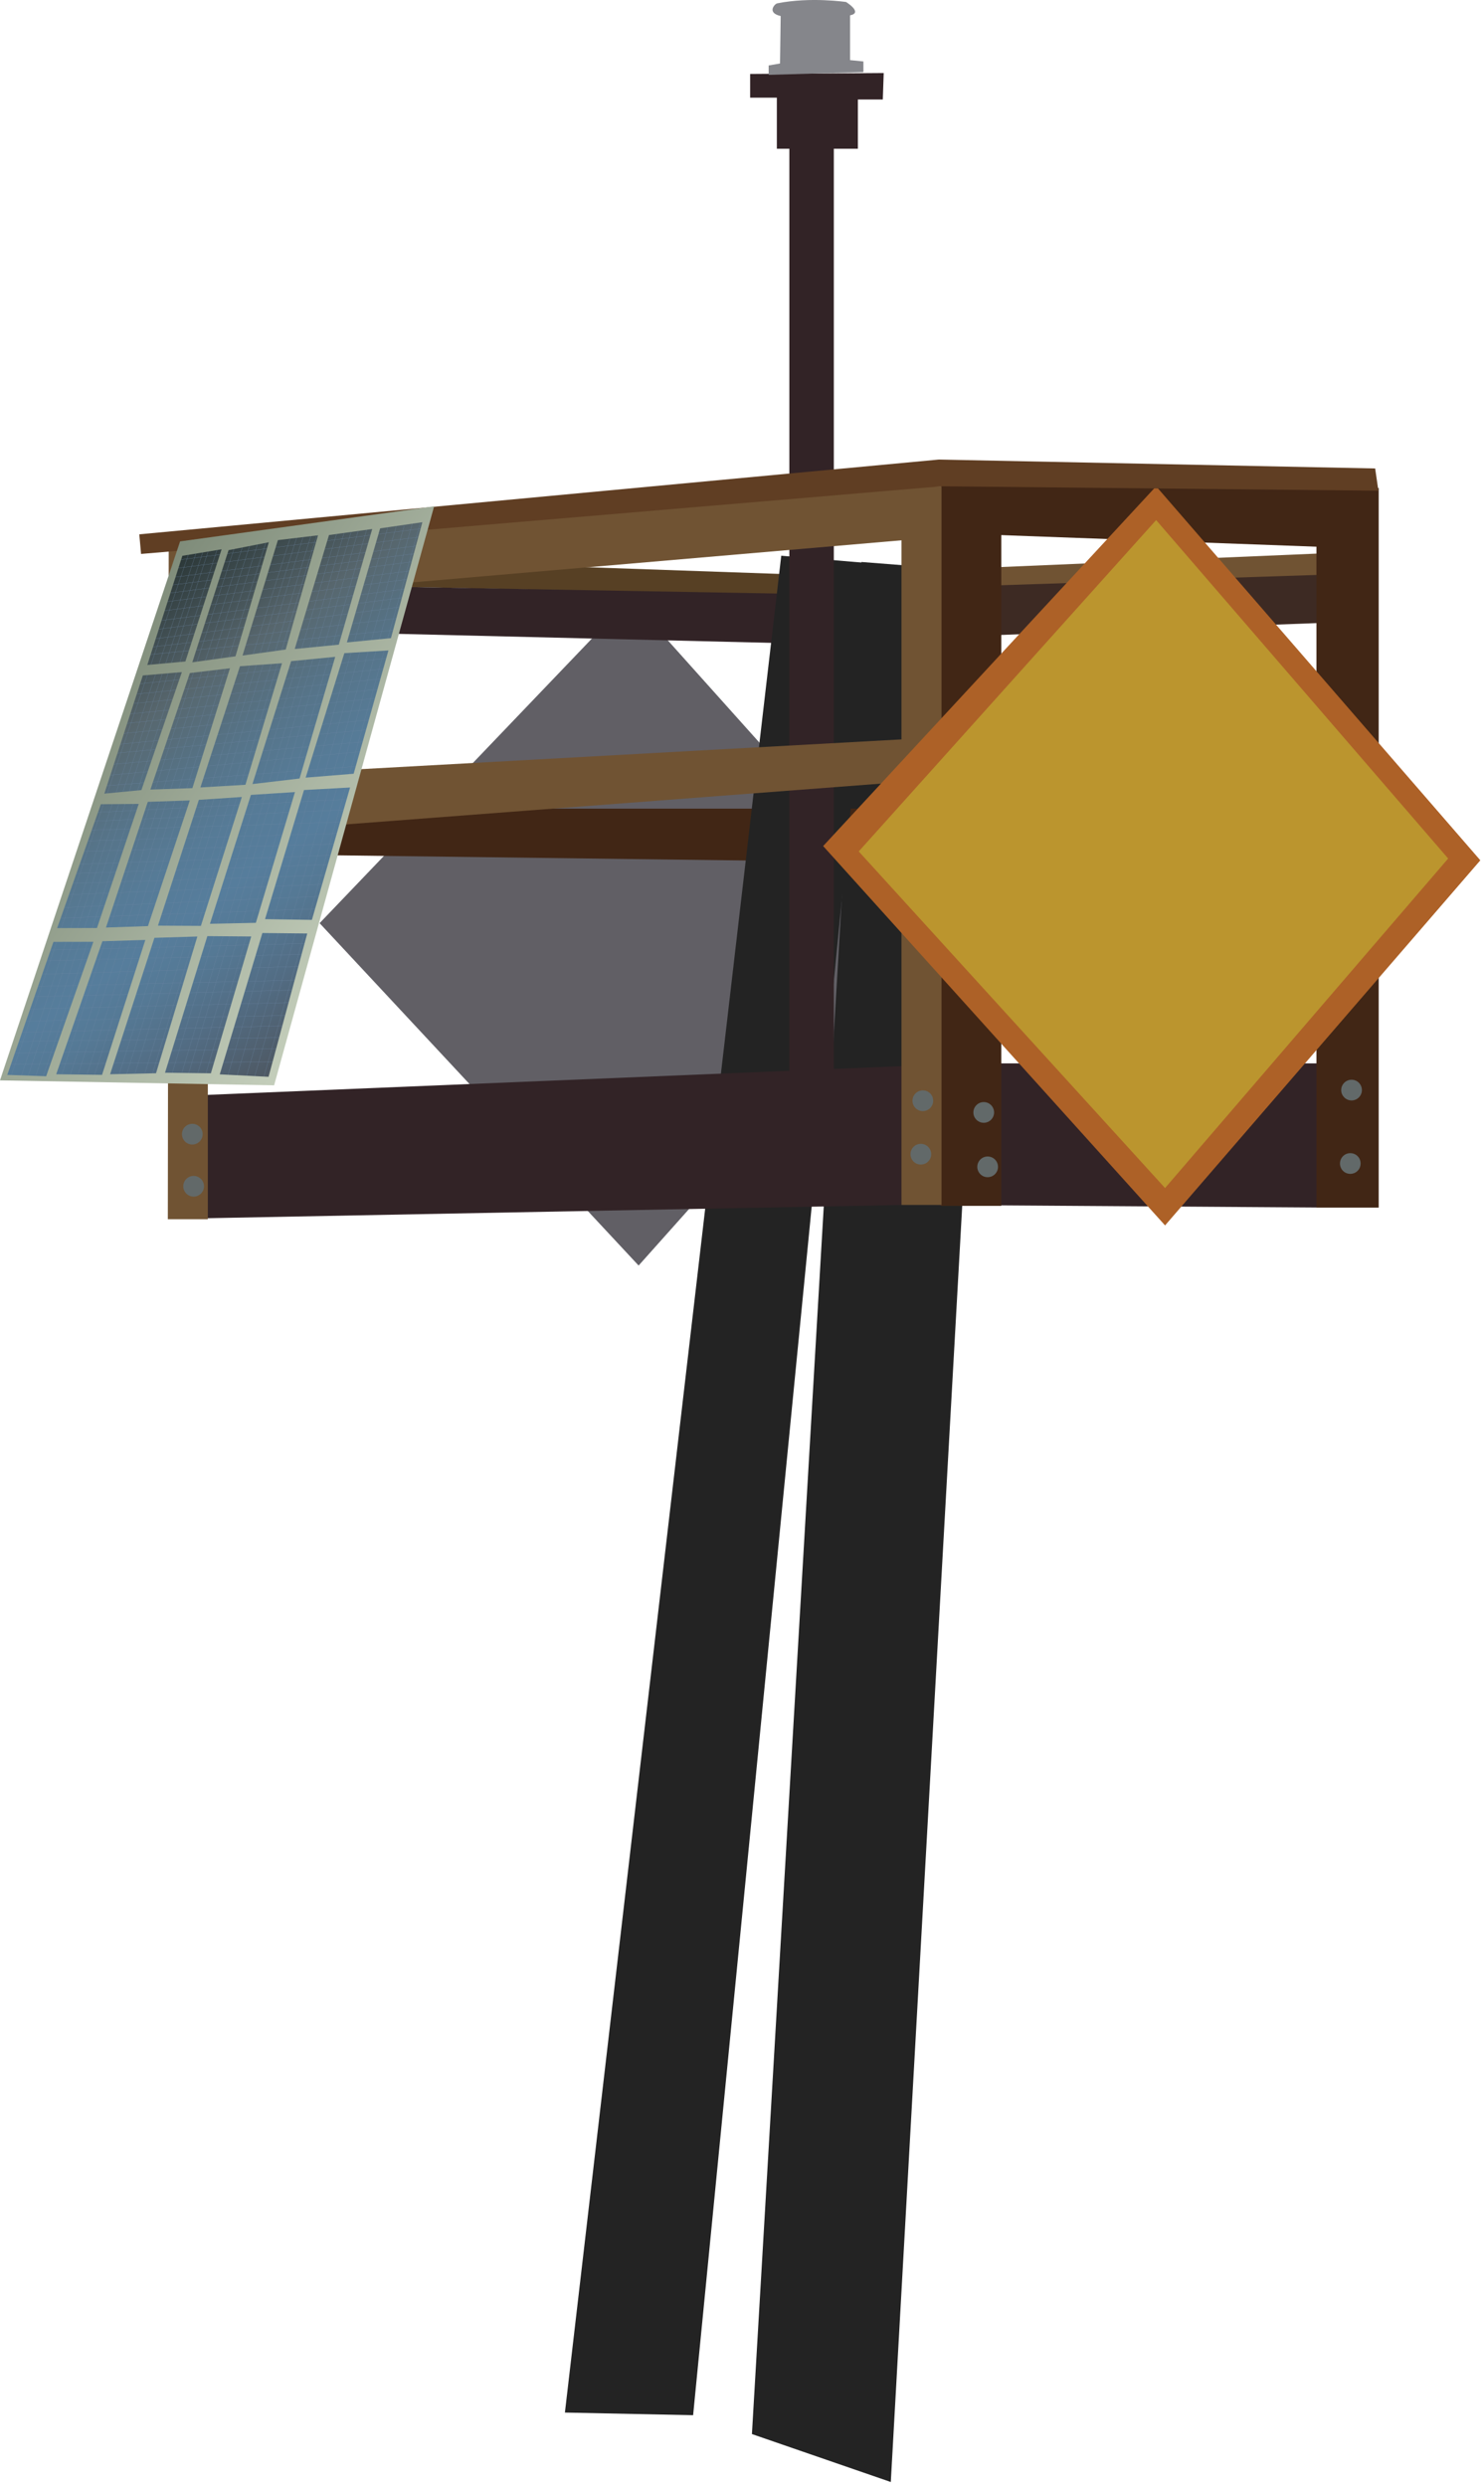 
        <svg xmlns:rdf="http://www.w3.org/1999/02/22-rdf-syntax-ns#" xmlns="http://www.w3.org/2000/svg" xmlns:cc="http://creativecommons.org/ns#" xmlns:xlink="http://www.w3.org/1999/xlink" xmlns:dc="http://purl.org/dc/elements/1.1/" x="0px" y="0px" width="299" height="501" viewBox="0 0 299 501" xml:space="preserve">
            <title>Piling with solar powered light</title>
            <desc xmlns:ian_image_library="https://ian.umces.edu/media-library/">
                <ian_image_library:title>Piling with solar powered light</ian_image_library:title>
                <ian_image_library:descr>Illustration of piling with solar powered light</ian_image_library:descr>
                <ian_image_library:scene>
                    <ian_image_library:contains>science, scientific, research, experimental, test, structure, piling, solar, powered, light, pier, dock</ian_image_library:contains>
                    <ian_image_library:when>2009-04-10</ian_image_library:when>
                </ian_image_library:scene>
            </desc>
            
 <defs></defs>
 <polygon points="126.99 120.56 187.92 188.56 128.67 254.94 64.395 185.97" fill="#615F65"/>
 <polygon points="175.54 116.26 113.42 114.1 84.477 114.1 82.32 118.26 175.12 120.2" fill="#574024"/>
 <polygon points="79.373 127.67 171.28 129.89 175.12 119.9 82.32 118.26" fill="#322326"/>
 <polygon points="266.31 115.9 266.3 111.48 179.36 115.18 180.17 119.51" fill="#705333"/>
 <polygon points="265.86 125.5 178.41 128.78 177.32 118.69 265.58 115.81" fill="#3D2A23"/>
 <polygon points="173.57 113.21 151.5 490.34 179.48 500 201.01 115.36" fill="#232323"/>
 <polygon points="66.663 172.29 175.54 173.67 175.16 162.9 108.52 162.9 70.922 163.62" fill="#412615"/>
 <polygon points="139.65 486.54 113.82 486.01 157.41 111.95 176.25 113.55" fill="#232323"/>
 <polygon points="39.453 220.66 41.087 245.42 181.63 242.74 182.18 214.75" fill="#322326"/>
 <polygon points="159.04 29.065 159.04 216 168 216 168 28.709" fill="#322326"/>
 <polygon points="188.64 242.74 267.75 243.27 265.57 214.22 200.81 214.22" fill="#322326"/>
 <polygon points="182.35 148.91 181.98 157.52 68.976 166.13 71.567 155.01" fill="#705333"/>
 <polygon points="201.37 96.162 266.31 97.363 265.96 110.16 200.65 107.76" fill="#412615"/>
 <rect y="98.313" x="265.24" height="144.96" width="12.543" fill="#412615"/>
 <rect y="96.879" x="189.53" height="146.04" width="12.21" fill="#412615"/>
 <rect y="97.963" x="181.63" height="144.77" width="8.073" fill="#705333"/>
 <polygon points="41.877 245.61 33.815 245.61 33.993 110.61 41.877 111.02" fill="#705333"/>
 <polygon points="232.94 97.963 298.26 173.31 234.74 246.86 165.85 170.44" fill="#AD6127"/>
 <polygon points="232.94 104.77 291.78 172.95 234.74 239.33 173.02 171.52" fill="#BB952E"/>
 <polygon points="151.14 14.898 151.14 19.674 156.52 19.674 156.52 29.966 172.85 29.966 172.85 20.042 177.87 20.042 178.05 14.715" fill="#322326"/>
 <path d="m154.87 15.077v-1.891l2.29-.395.134-9.558c-2.958-.673-1.09-2.558-.679-2.558 6.728-1.346 13.855-.267 13.855-.267s3.492 2.152.801 2.686v9.018l2.691.267v2.152l-19.08.546z" fill="#85868B"/>
 <path d="m200.29 224.1c0 1.151-.934 2.085-2.079 2.085-1.156 0-2.091-.934-2.091-2.085s.935-2.085 2.091-2.085c1.15 0 2.08.93 2.08 2.08z" fill="#626969"/>
 <path d="m201.08 235.06c0 1.151-.935 2.085-2.091 2.085-1.146 0-2.079-.934-2.079-2.085s.934-2.085 2.079-2.085c1.15 0 2.09.93 2.09 2.08z" fill="#626969"/>
 <path d="m187.62 232.51c0 1.157-.935 2.091-2.091 2.091s-2.079-.934-2.079-2.091c0-1.151.923-2.085 2.079-2.085s2.09.94 2.09 2.09z" fill="#626969"/>
 <path d="m188.02 221.75c0 1.146-.935 2.085-2.091 2.085-1.146 0-2.079-.939-2.079-2.085 0-1.156.934-2.09 2.079-2.09 1.16-.01 2.09.92 2.09 2.08z" fill="#626969"/>
 <path d="m40.832 228.48c0 1.146-.934 2.085-2.091 2.085-1.156 0-2.079-.939-2.079-2.085 0-1.157.923-2.085 2.079-2.085 1.157-.01 2.091.92 2.091 2.08z" fill="#626969"/>
 <path d="m41.099 238.97c0 1.151-.934 2.09-2.09 2.09-1.146 0-2.08-.939-2.08-2.09s.934-2.085 2.08-2.085c1.156 0 2.09.94 2.09 2.09z" fill="#626969"/>
 <path d="m274.4 219.6c0 1.146-.935 2.085-2.08 2.085s-2.09-.939-2.09-2.085c0-1.156.944-2.09 2.09-2.09s2.08.93 2.08 2.09z" fill="#626969"/>
 <path d="m274.14 234.39c0 1.157-.923 2.085-2.09 2.085-1.146 0-2.068-.928-2.068-2.085 0-1.151.923-2.085 2.068-2.085 1.16-.01 2.09.92 2.09 2.07z" fill="#626969"/>
 <polygon points="183.06 108.72 183.43 97.963 85.7 106.38 82.965 117.33" fill="#705333"/>
 <polygon points="28.422 111.59 28.066 107.64 189.17 92.576 277.07 94.372 277.72 98.853 189.7 97.963" fill="#603E23"/>
 <linearGradient id="ian_symbols_a95b40cba991ab642583815da36237fc" y2="105.94" gradientUnits="userSpaceOnUse" x2="-665.42" gradientTransform="matrix(-.997 -.078 -.078 .997 -637.6 -33.534)" y1="180.76" x1="-728.2">
  <stop stop-color="#4D5660" offset="0"/>
  <stop stop-color="#4E5964" offset=".017"/>
  <stop stop-color="#526C83" offset=".161"/>
  <stop stop-color="#557995" offset=".284"/>
  <stop stop-color="#567D9C" offset=".371"/>
  <stop stop-color="#567B97" offset=".478"/>
  <stop stop-color="#567489" offset=".602"/>
  <stop stop-color="#576972" offset=".734"/>
  <stop stop-color="#57666D" offset=".758"/>
  <stop stop-color="#283434" offset="1"/>
 </linearGradient>
 <polygon points="55.11 217.2 86.768 103.97 36.829 110.23 .634 217.23" fill="url(#ian_symbols_a95b40cba991ab642583815da36237fc)"/>
 <line y2="106.38" x1="36.506" x2="85.645" stroke="#6B85A2" y1="112.73" stroke-width=".041" fill="none"/>
 <line y2="108.16" x1="35.417" x2="84.566" stroke="#6B85A2" y1="114.5" stroke-width=".041" fill="none"/>
 <line y2="109.97" x1="34.727" x2="83.866" stroke="#6B85A2" y1="116.33" stroke-width=".041" fill="none"/>
 <line y2="111.53" x1="34.46" x2="83.599" stroke="#6B85A2" y1="117.88" stroke-width=".041" fill="none"/>
 <line y2="113.1" x1="34.382" x2="83.532" stroke="#6B85A2" y1="119.45" stroke-width=".041" fill="none"/>
 <line y2="114.95" x1="33.393" x2="83.032" stroke="#6B85A2" y1="121.24" stroke-width=".041" fill="none"/>
 <line y2="116.72" x1="32.803" x2="81.953" stroke="#6B85A2" y1="123.07" stroke-width=".041" fill="none"/>
 <line y2="118.61" x1="32.103" x2="81.864" stroke="#6B85A2" y1="125.05" stroke-width=".041" fill="none"/>
 <line y2="120.41" x1="31.825" x2="80.974" stroke="#6B85A2" y1="126.76" stroke-width=".041" fill="none"/>
 <line y2="122.27" x1="30.924" x2="80.685" stroke="#6B85A2" y1="128.72" stroke-width=".041" fill="none"/>
 <line y2="124.5" x1="30.246" x2="80.674" stroke="#6B85A2" y1="130.38" stroke-width=".041" fill="none"/>
 <line y2="126.95" x1="30.112" x2="79.317" stroke="#6B85A2" y1="131.87" stroke-width=".041" fill="none"/>
 <line y2="132.6" x1="28.233" x2="78.183" stroke="#6B85A2" y1="137.73" stroke-width=".041" fill="none"/>
 <line y2="134.73" x1="27.333" x2="77.483" stroke="#6B85A2" y1="139.84" stroke-width=".041" fill="none"/>
 <line y2="136.74" x1="27.032" x2="76.982" stroke="#6B85A2" y1="141.71" stroke-width=".041" fill="none"/>
 <line y2="138.87" x1="25.998" x2="76.137" stroke="#6B85A2" y1="143.83" stroke-width=".041" fill="none"/>
 <line y2="140.7" x1="24.997" x2="75.459" stroke="#6B85A2" y1="145.77" stroke-width=".041" fill="none"/>
 <line y2="142.85" x1="24.608" x2="74.947" stroke="#6B85A2" y1="147.78" stroke-width=".041" fill="none"/>
 <line y2="145.02" x1="23.997" x2="74.681" stroke="#6B85A2" y1="149.93" stroke-width=".041" fill="none"/>
 <line y2="147.01" x1="23.218" x2="74.091" stroke="#6B85A2" y1="151.74" stroke-width=".041" fill="none"/>
 <line y2="149.44" x1="22.295" x2="73.157" stroke="#6B85A2" y1="154.01" stroke-width=".041" fill="none"/>
 <line y2="151.43" x1="21.906" x2="72.579" stroke="#6B85A2" y1="156.18" stroke-width=".041" fill="none"/>
 <line y2="154.37" x1="21.094" x2="72.034" stroke="#6B85A2" y1="158.3" stroke-width=".041" fill="none"/>
 <line y2="160.99" x1="19.438" x2="70.311" stroke="#6B85A2" y1="163.66" stroke-width=".041" fill="none"/>
 <line y2="163.12" x1="18.781" x2="69.61" stroke="#6B85A2" y1="165.44" stroke-width=".041" fill="none"/>
 <line y2="165.58" x1="17.758" x2="68.887" stroke="#6B85A2" y1="167.26" stroke-width=".041" fill="none"/>
 <line y2="167.88" x1="17.258" x2="68.275" stroke="#6B85A2" y1="169.42" stroke-width=".041" fill="none"/>
 <line y2="170.02" x1="16.668" x2="67.575" stroke="#6B85A2" y1="171.52" stroke-width=".041" fill="none"/>
 <line y2="172.29" x1="15.323" x2="66.663" stroke="#6B85A2" y1="174.11" stroke-width=".041" fill="none"/>
 <line y2="174.14" x1="15.034" x2="66.274" stroke="#6B85A2" y1="175.97" stroke-width=".041" fill="none"/>
 <line y2="176.31" x1="14.233" x2="65.874" stroke="#6B85A2" y1="177.95" stroke-width=".041" fill="none"/>
 <line y2="178.14" x1="13.521" x2="65.184" stroke="#6B85A2" y1="180.23" stroke-width=".041" fill="none"/>
 <line y2="180.56" x1="12.699" x2="64.261" stroke="#6B85A2" y1="182.83" stroke-width=".041" fill="none"/>
 <line y2="183.07" x1="11.998" x2="64.039" stroke="#6B85A2" y1="184.96" stroke-width=".041" fill="none"/>
 <line y2="190.06" x1="9.896" x2="61.515" stroke="#6B85A2" y1="191.38" stroke-width=".041" fill="none"/>
 <line y2="192.24" x1="9.285" x2="61.103" stroke="#6B85A2" y1="193.53" stroke-width=".041" fill="none"/>
 <line y2="194.67" x1="8.251" x2="60.28" stroke="#6B85A2" y1="196.25" stroke-width=".041" fill="none"/>
 <line y2="197.44" x1="7.439" x2="59.546" stroke="#6B85A2" y1="198.7" stroke-width=".041" fill="none"/>
 <line y2="199.45" x1="6.516" x2="59.157" stroke="#6B85A2" y1="200.79" stroke-width=".041" fill="none"/>
 <line y2="201.96" x1="5.815" x2="58.935" stroke="#6B85A2" y1="203.26" stroke-width=".041" fill="none"/>
 <line y2="204.55" x1="4.993" x2="58.012" stroke="#6B85A2" y1="205.7" stroke-width=".041" fill="none"/>
 <line y2="206.65" x1="4.081" x2="57.011" stroke="#6B85A2" y1="207.97" stroke-width=".041" fill="none"/>
 <line y2="209.01" x1="3.592" x2="56.789" stroke="#6B85A2" y1="209.81" stroke-width=".041" fill="none"/>
 <line y2="211.25" x1="2.88" x2="55.688" stroke="#6B85A2" y1="212.11" stroke-width=".041" fill="none"/>
 <line y2="213.89" x1="1.979" x2="55.265" stroke="#6B85A2" y1="214.38" stroke-width=".041" fill="none"/>
 <line y2="217.58" x1="84.688" x2="52.975" stroke="#6B85A2" y1="105.32" stroke-width=".041" fill="none"/>
 <line y2="217.68" x1="83.087" x2="51.062" stroke="#6B85A2" y1="105.45" stroke-width=".041" fill="none"/>
 <line y2="217.5" x1="81.453" x2="49.461" stroke="#6B85A2" y1="105.9" stroke-width=".041" fill="none"/>
 <line y2="217.44" x1="79.84" x2="47.548" stroke="#6B85A2" y1="106.02" stroke-width=".041" fill="none"/>
 <line y2="216.76" x1="78.239" x2="45.88" stroke="#6B85A2" y1="105.84" stroke-width=".041" fill="none"/>
 <line y2="216.26" x1="74.002" x2="41.477" stroke="#6B85A2" y1="106.3" stroke-width=".041" fill="none"/>
 <line y2="216.07" x1="72.156" x2="39.875" stroke="#6B85A2" y1="107.04" stroke-width=".041" fill="none"/>
 <line y2="216.78" x1="70.733" x2="37.83" stroke="#6B85A2" y1="107.19" stroke-width=".041" fill="none"/>
 <line y2="216.02" x1="69.321" x2="36.673" stroke="#6B85A2" y1="107.34" stroke-width=".041" fill="none"/>
 <line y2="216.72" x1="67.92" x2="34.527" stroke="#6B85A2" y1="107.18" stroke-width=".041" fill="none"/>
 <line y2="217.04" x1="63.872" x2="30.491" stroke="#6B85A2" y1="107.66" stroke-width=".041" fill="none"/>
 <line y2="216.1" x1="62.671" x2="29.223" stroke="#6B85A2" y1="107.84" stroke-width=".041" fill="none"/>
 <line y2="216.19" x1="61.037" x2="27.21" stroke="#6B85A2" y1="108.28" stroke-width=".041" fill="none"/>
 <line y2="216.47" x1="60.08" x2="25.486" stroke="#6B85A2" y1="107.38" stroke-width=".041" fill="none"/>
 <line y2="216.44" x1="58.401" x2="23.985" stroke="#6B85A2" y1="108.61" stroke-width=".041" fill="none"/>
 <line y2="216.82" x1="53.553" x2="18.948" stroke="#6B85A2" y1="109.32" stroke-width=".041" fill="none"/>
 <line y2="216.34" x1="51.94" x2="17.558" stroke="#6B85A2" y1="109.45" stroke-width=".041" fill="none"/>
 <line y2="216.44" x1="50.317" x2="15.734" stroke="#6B85A2" y1="109.9" stroke-width=".041" fill="none"/>
 <line y2="217.04" x1="48.894" x2="14" stroke="#6B85A2" y1="110.04" stroke-width=".041" fill="none"/>
 <line y2="217.3" x1="47.281" x2="12.188" stroke="#6B85A2" y1="110.17" stroke-width=".041" fill="none"/>
 <line y2="217.2" x1="43.845" x2="8.573" stroke="#6B85A2" y1="110.41" stroke-width=".041" fill="none"/>
 <line y2="217.18" x1="42.021" x2="7.061" stroke="#6B85A2" y1="110.83" stroke-width=".041" fill="none"/>
 <line y2="217.01" x1="41.032" x2="5.571" stroke="#6B85A2" y1="110.72" stroke-width=".041" fill="none"/>
 <line y2="217.16" x1="39.586" x2="4.159" stroke="#6B85A2" y1="111.18" stroke-width=".041" fill="none"/>
 <line y2="217.39" x1="38.196" x2="2.024" stroke="#6B85A2" y1="111.02" stroke-width=".041" fill="none"/>
 <linearGradient id="ian_symbols_eadab2608e61332431eccbb2855900d4" y2="122.18" gradientUnits="userSpaceOnUse" x2="-664.11" gradientTransform="matrix(-.997 -.078 -.078 .997 -637.6 -33.534)" y1="161" x1="-731.34">
  <stop stop-color="#C4CEBB" offset="0"/>
  <stop stop-color="#7F8C7A" offset="1"/>
 </linearGradient>
 <path d="m0 217.64l55.232 1 32.236-116.64-51.185 7.067-36.283 108.57zm20.316-55.63l7.639-.067-8.417 25.003-8.029.022 8.807-24.95zm28.033-27.8l8.473-.601-7.373 24.486-9.074.534 7.974-24.42zm-9.585 24.56l-8.462.289 7.951-23.474 8.084-.967-7.573 24.15zm19.893-25.58l8.885-.873-7.183 24.514-9.497 1.118 7.795-24.76zm.767 26.38l-7.873 26.332-9.251.195 8.251-25.965 8.873-.57zm-18.948 26.95l-8.651-.05 8.24-25.342 8.663-.578-8.252 25.97zm-10.664.04l-8.462.29 8.429-25.32 8.462-.284-8.429 25.31zm-1.034-50.49l7.862-.672-8.151 23.763-7.472.717 7.761-23.81zm15.868-25.41l-7.294 22.601-7.673.695 7.061-21.989 7.906-1.31zm9.519-1.43l-6.716 22.984-8.707 1.207 7.306-22.595 8.117-1.59zm9.907-1.39l-6.505 23.007-8.707 1.212 7.128-23.251 8.084-.97zm10.92-1.27l-6.727 23.296-8.885.873 6.905-22.957 8.707-1.21zm3.78 21.98l-8.885.867 6.706-22.979 8.506-1.24-6.327 23.35zm-7.516 27.32l-9.674.784 7.795-25.075 8.885-.55-7.006 24.84zm-8.418 29.44l-9.44-.145 7.851-26.015 9.285-.511-7.696 26.68zm-18.559 31.11l8.584-28.467 9.041.094-7.795 28.873-9.83-.49zm-11.031-.32l8.529-27.521 8.84.072-8.128 27.566-9.241-.12zm-11.064.30l8.929-27.477 8.651-.267-8.328 27.55-9.252.20zm-10.864.01l9.308-26.798 8.651-.261-8.718 27.177-9.241-.12zm-2.024.40l-7.828-.272 9.296-26.798 8.05-.017-9.518 27.09z" fill="url(#ian_symbols_eadab2608e61332431eccbb2855900d4)"/>
</svg>
